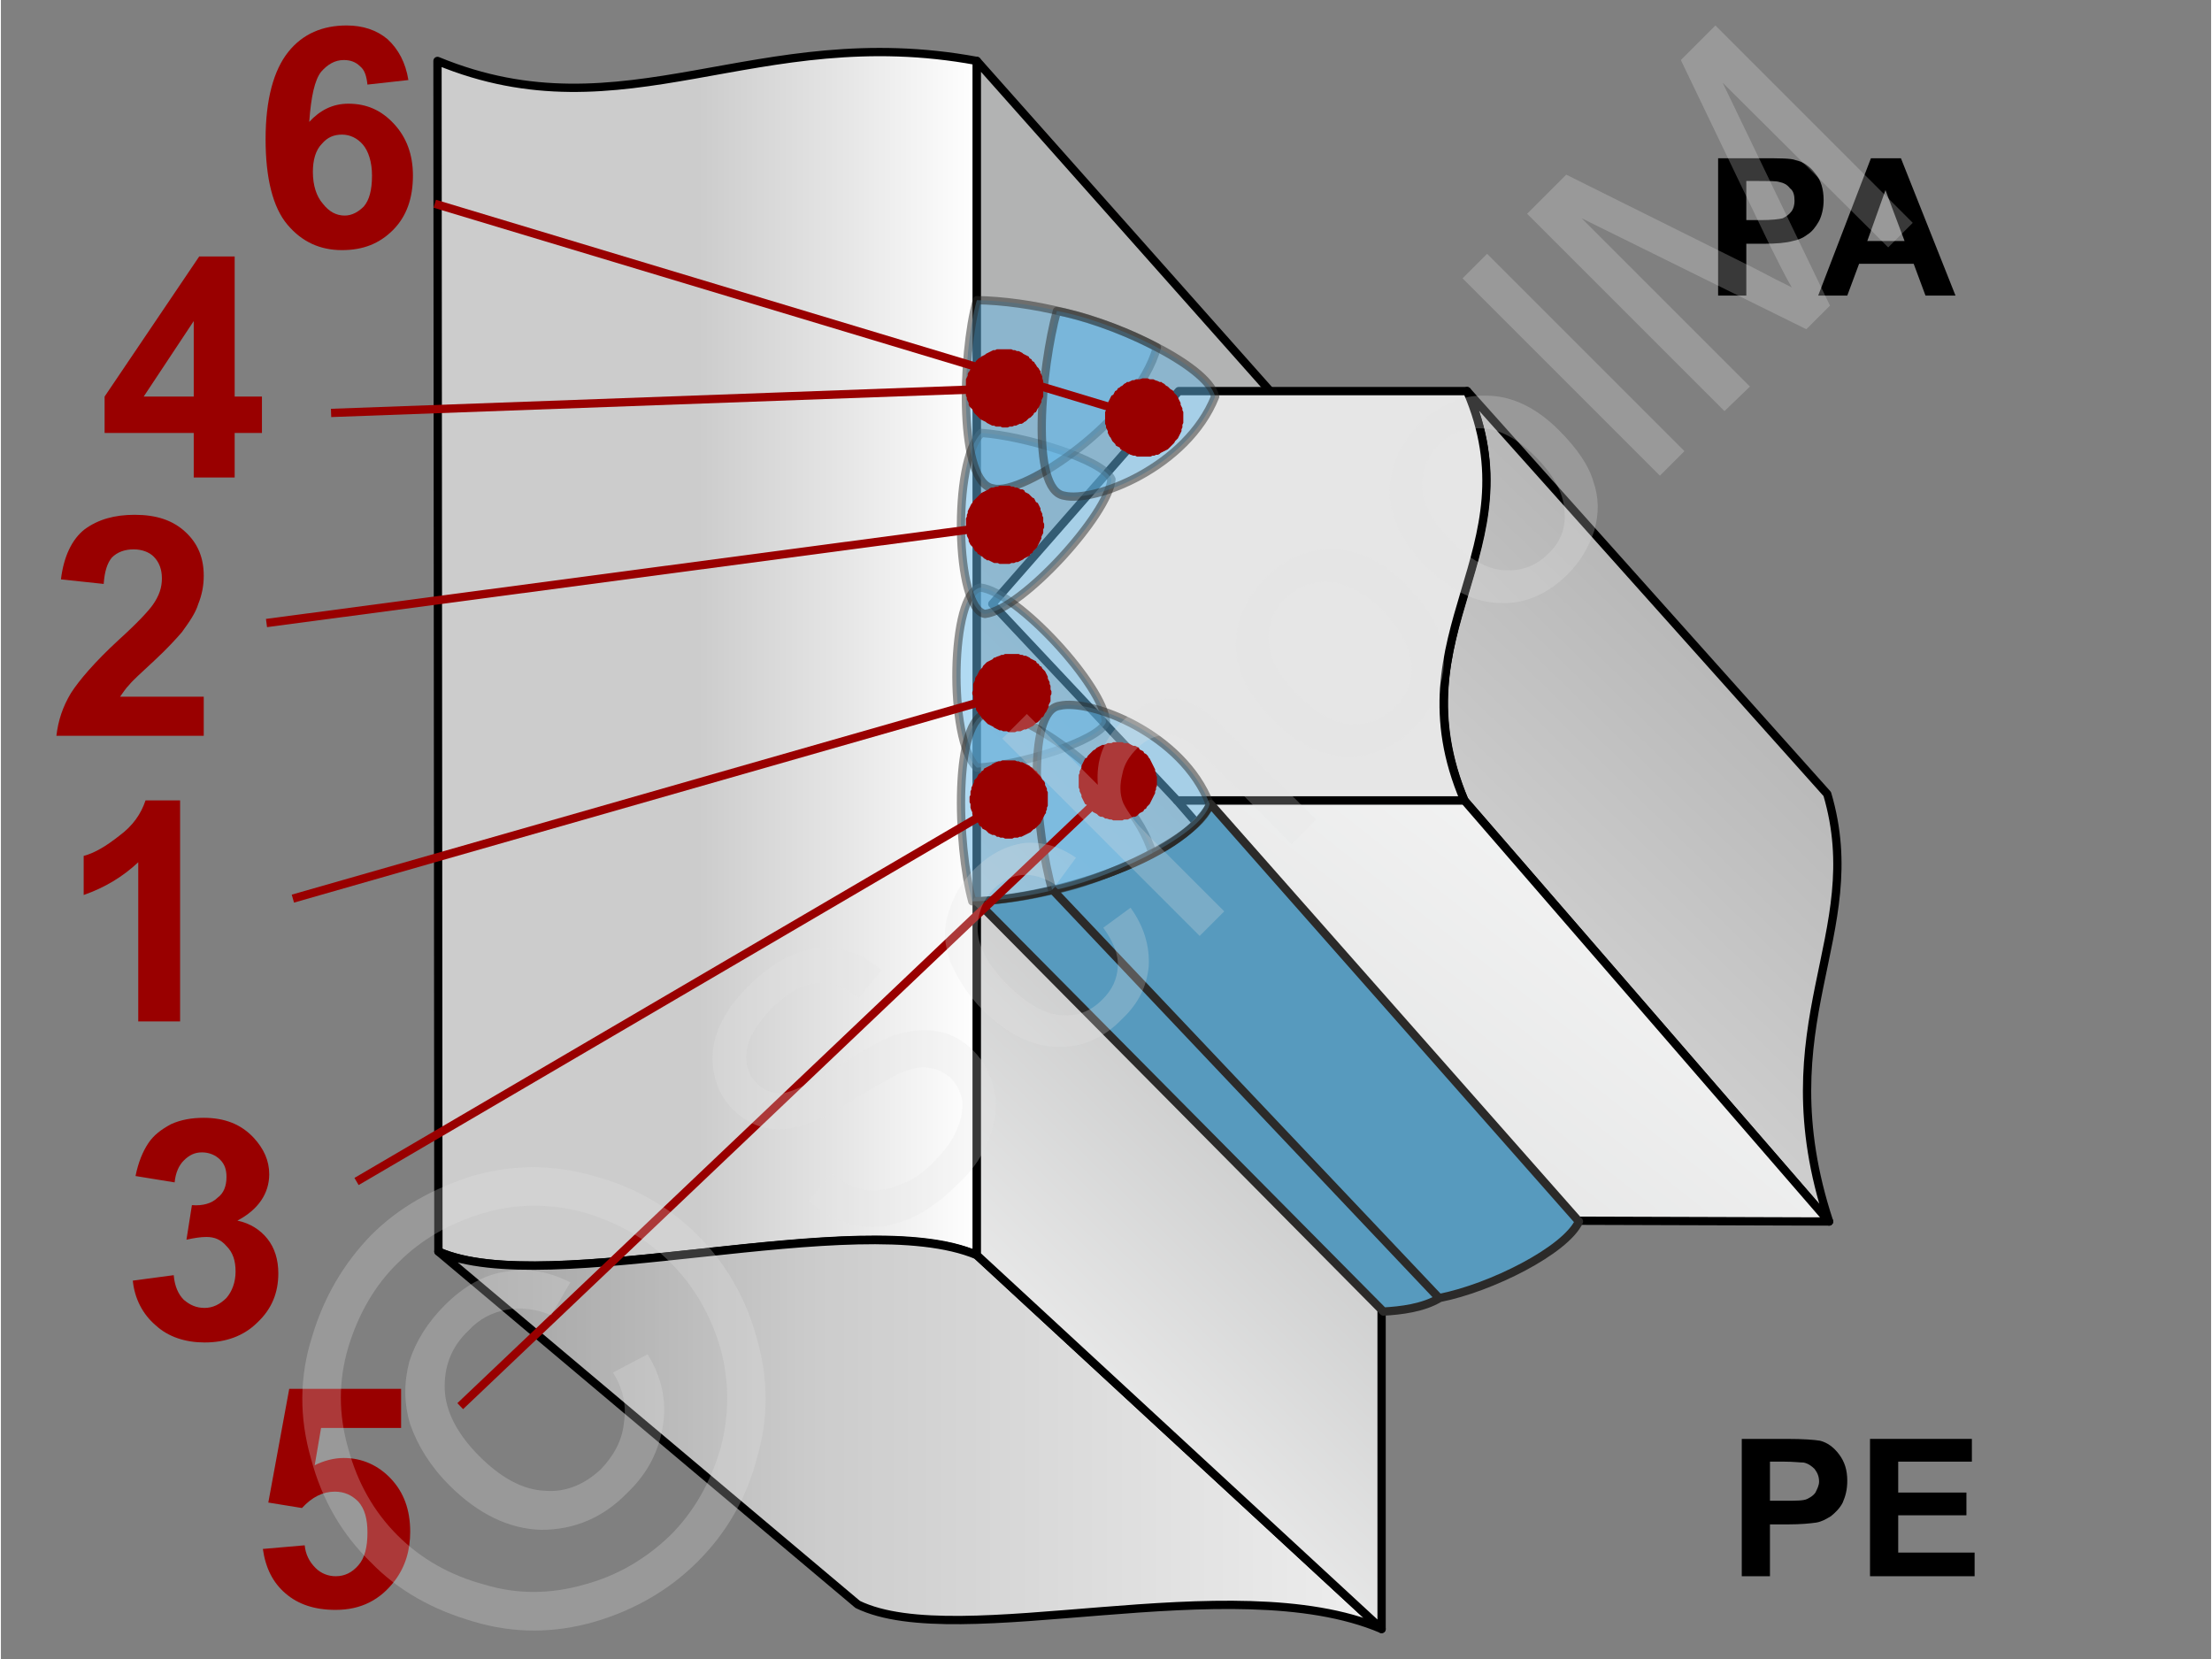 <svg xmlns="http://www.w3.org/2000/svg" width="240px" height="180px" style="shape-rendering:geometricPrecision;text-rendering:geometricPrecision;image-rendering:optimizeQuality;fill-rule:evenodd;clip-rule:evenodd" viewBox="0 0 2430 1824" xmlns:xlink="http://www.w3.org/1999/xlink"><rect x="0" y="0" width="2430" height="1824" fill="#808080" stroke="none"/><defs><clipPath id="id0"><path d="M1073 1380l445 411c-165,-70 -465,27 -576,-27l-461 -388c119,53 461,-51 592,4z"/></clipPath><linearGradient id="id1" gradientUnits="userSpaceOnUse" x1="1582.11" y1="1010.88" x2="957.277" y2="1648.57"><stop offset="0" style="stop-opacity:1;stop-color:#b2b3b3"/><stop offset="1" style="stop-opacity:1;stop-color:#fefefe"/></linearGradient><linearGradient id="id2" gradientUnits="userSpaceOnUse" x1="1073.09" y1="1057.37" x2="766.597" y2="1057.37"><stop offset="0" style="stop-opacity:1;stop-color:white"/><stop offset="0.471" style="stop-opacity:1;stop-color:#e6e6e6"/><stop offset="1" style="stop-opacity:1;stop-color:#ccc"/></linearGradient><linearGradient id="id3" gradientUnits="userSpaceOnUse" x1="1502.44" y1="1396.63" x2="2379.7" y2="496.083"><stop offset="0" style="stop-opacity:1;stop-color:#e6e6e6"/><stop offset="1" style="stop-opacity:1;stop-color:#999"/></linearGradient><linearGradient id="id4" gradientUnits="userSpaceOnUse" x1="1330.34" y1="1613.14" x2="2039.68" y2="710.563"><stop offset="0" style="stop-opacity:1;stop-color:#d9dada"/><stop offset="1" style="stop-opacity:1;stop-color:#fefefe"/></linearGradient></defs><g id="Ebene_x0020_1"><g id="_749445648"><g><g><path d="M481 1376l-1 -1309c206,85 350,-45 593,0l0 1313c-126,-56 -472,49 -592,-4z" style="fill:url(#id2);stroke:#000;stroke-width:9.114;stroke-linejoin:round"/><g><g style="clip-path:url(#id0)"><polygon points="1518,1818 1518,1818 1518,1325 1518,1325" style="fill:#eee"/><polygon id="1" points="1521,1818 1513,1818 1513,1325 1521,1325" style="fill:#eee"/><polygon id="2" points="1516,1818 1508,1818 1508,1325 1516,1325" style="fill:#eee"/><polygon id="3" points="1510,1818 1502,1818 1502,1325 1510,1325" style="fill:#eee"/><polygon id="4" points="1505,1818 1497,1818 1497,1325 1505,1325" style="fill:#ededed"/><polygon id="5" points="1500,1818 1492,1818 1492,1325 1500,1325" style="fill:#ededed"/><polygon id="6" points="1494,1818 1486,1818 1486,1325 1494,1325" style="fill:#ededed"/><polygon id="7" points="1489,1818 1481,1818 1481,1325 1489,1325" style="fill:#ececec"/><polygon id="8" points="1484,1818 1476,1818 1476,1325 1484,1325" style="fill:#ececec"/><polygon id="9" points="1478,1818 1470,1818 1470,1325 1478,1325" style="fill:#ececec"/><polygon id="10" points="1473,1818 1465,1818 1465,1325 1473,1325" style="fill:#ececec"/><polygon id="11" points="1468,1818 1460,1818 1460,1325 1468,1325" style="fill:#ebebeb"/><polygon id="12" points="1462,1818 1454,1818 1454,1325 1462,1325" style="fill:#ebebeb"/><polygon id="13" points="1457,1818 1449,1818 1449,1325 1457,1325" style="fill:#ebebeb"/><polygon id="14" points="1452,1818 1444,1818 1444,1325 1452,1325" style="fill:#eaeaea"/><polygon id="15" points="1446,1818 1438,1818 1438,1325 1446,1325" style="fill:#eaeaea"/><polygon id="16" points="1441,1818 1433,1818 1433,1325 1441,1325" style="fill:#eaeaea"/><polygon id="17" points="1435,1818 1427,1818 1427,1325 1435,1325" style="fill:#e9e9e9"/><polygon id="18" points="1430,1818 1422,1818 1422,1325 1430,1325" style="fill:#e9e9e9"/><polygon id="19" points="1425,1818 1417,1818 1417,1325 1425,1325" style="fill:#e9e9e9"/><polygon id="20" points="1419,1818 1411,1818 1411,1325 1419,1325" style="fill:#e9e9e9"/><polygon id="21" points="1414,1818 1406,1818 1406,1325 1414,1325" style="fill:#e8e8e8"/><polygon id="22" points="1409,1818 1401,1818 1401,1325 1409,1325" style="fill:#e8e8e8"/><polygon id="23" points="1403,1818 1395,1818 1395,1325 1403,1325" style="fill:#e8e8e8"/><polygon id="24" points="1398,1818 1390,1818 1390,1325 1398,1325" style="fill:#e7e7e7"/><polygon id="25" points="1393,1818 1385,1818 1385,1325 1393,1325" style="fill:#e7e7e7"/><polygon id="26" points="1387,1818 1379,1818 1379,1325 1387,1325" style="fill:#e7e7e7"/><polygon id="27" points="1382,1818 1374,1818 1374,1325 1382,1325" style="fill:#e7e7e7"/><polygon id="28" points="1377,1818 1369,1818 1369,1325 1377,1325" style="fill:#e6e6e6"/><polygon id="29" points="1371,1818 1363,1818 1363,1325 1371,1325" style="fill:#e6e6e6"/><polygon id="30" points="1366,1818 1358,1818 1358,1325 1366,1325" style="fill:#e6e6e6"/><polygon id="31" points="1361,1818 1353,1818 1353,1325 1361,1325" style="fill:#e5e5e5"/><polygon id="32" points="1355,1818 1347,1818 1347,1325 1355,1325" style="fill:#e5e5e5"/><polygon id="33" points="1350,1818 1342,1818 1342,1325 1350,1325" style="fill:#e5e5e5"/><polygon id="34" points="1344,1818 1336,1818 1336,1325 1344,1325" style="fill:#e4e4e4"/><polygon id="35" points="1339,1818 1331,1818 1331,1325 1339,1325" style="fill:#e4e4e4"/><polygon id="36" points="1334,1818 1326,1818 1326,1325 1334,1325" style="fill:#e4e4e4"/><polygon id="37" points="1328,1818 1320,1818 1320,1325 1328,1325" style="fill:#e4e4e4"/><polygon id="38" points="1323,1818 1315,1818 1315,1325 1323,1325" style="fill:#e3e3e3"/><polygon id="39" points="1318,1818 1310,1818 1310,1325 1318,1325" style="fill:#e3e3e3"/><polygon id="40" points="1312,1818 1304,1818 1304,1325 1312,1325" style="fill:#e3e3e3"/><polygon id="41" points="1307,1818 1299,1818 1299,1325 1307,1325" style="fill:#e2e2e2"/><polygon id="42" points="1302,1818 1294,1818 1294,1325 1302,1325" style="fill:#e2e2e2"/><polygon id="43" points="1296,1818 1288,1818 1288,1325 1296,1325" style="fill:#e2e2e2"/><polygon id="44" points="1291,1818 1283,1818 1283,1325 1291,1325" style="fill:#e2e2e2"/><polygon id="45" points="1286,1818 1278,1818 1278,1325 1286,1325" style="fill:#e1e1e1"/><polygon id="46" points="1280,1818 1272,1818 1272,1325 1280,1325" style="fill:#e1e1e1"/><polygon id="47" points="1275,1818 1267,1818 1267,1325 1275,1325" style="fill:#e1e1e1"/><polygon id="48" points="1270,1818 1262,1818 1262,1325 1270,1325" style="fill:#e0e0e0"/><polygon id="49" points="1264,1818 1256,1818 1256,1325 1264,1325" style="fill:#e0e0e0"/><polygon id="50" points="1259,1818 1251,1818 1251,1325 1259,1325" style="fill:#e0e0e0"/><polygon id="51" points="1254,1818 1245,1818 1245,1325 1254,1325" style="fill:#dfdfdf"/><polygon id="52" points="1248,1818 1240,1818 1240,1325 1248,1325" style="fill:#dfdfdf"/><polygon id="53" points="1243,1818 1235,1818 1235,1325 1243,1325" style="fill:#dfdfdf"/><polygon id="54" points="1237,1818 1229,1818 1229,1325 1237,1325" style="fill:#dfdfdf"/><polygon id="55" points="1232,1818 1224,1818 1224,1325 1232,1325" style="fill:#dedede"/><polygon id="56" points="1227,1818 1219,1818 1219,1325 1227,1325" style="fill:#dedede"/><polygon id="57" points="1221,1818 1213,1818 1213,1325 1221,1325" style="fill:#dedede"/><polygon id="58" points="1216,1818 1208,1818 1208,1325 1216,1325" style="fill:#ddd"/><polygon id="59" points="1211,1818 1203,1818 1203,1325 1211,1325" style="fill:#ddd"/><polygon id="60" points="1205,1818 1197,1818 1197,1325 1205,1325" style="fill:#ddd"/><polygon id="61" points="1200,1818 1192,1818 1192,1325 1200,1325" style="fill:#dcdcdc"/><polygon id="62" points="1195,1818 1187,1818 1187,1325 1195,1325" style="fill:#dcdcdc"/><polygon id="63" points="1189,1818 1181,1818 1181,1325 1189,1325" style="fill:#dcdcdc"/><polygon id="64" points="1184,1818 1176,1818 1176,1325 1184,1325" style="fill:#dcdcdc"/><polygon id="65" points="1179,1818 1171,1818 1171,1325 1179,1325" style="fill:#dbdbdb"/><polygon id="66" points="1173,1818 1165,1818 1165,1325 1173,1325" style="fill:#dbdbdb"/><polygon id="67" points="1168,1818 1160,1818 1160,1325 1168,1325" style="fill:#dbdbdb"/><polygon id="68" points="1163,1818 1155,1818 1155,1325 1163,1325" style="fill:#dadada"/><polygon id="69" points="1157,1818 1149,1818 1149,1325 1157,1325" style="fill:#dadada"/><polygon id="70" points="1152,1818 1144,1818 1144,1325 1152,1325" style="fill:#dadada"/><polygon id="71" points="1146,1818 1138,1818 1138,1325 1146,1325" style="fill:#dadada"/><polygon id="72" points="1141,1818 1133,1818 1133,1325 1141,1325" style="fill:#d9d9d9"/><polygon id="73" points="1136,1818 1128,1818 1128,1325 1136,1325" style="fill:#d9d9d9"/><polygon id="74" points="1130,1818 1122,1818 1122,1325 1130,1325" style="fill:#d9d9d9"/><polygon id="75" points="1125,1818 1117,1818 1117,1325 1125,1325" style="fill:#d8d8d8"/><polygon id="76" points="1120,1818 1112,1818 1112,1325 1120,1325" style="fill:#d8d8d8"/><polygon id="77" points="1114,1818 1106,1818 1106,1325 1114,1325" style="fill:#d8d8d8"/><polygon id="78" points="1109,1818 1101,1818 1101,1325 1109,1325" style="fill:#d7d7d7"/><polygon id="79" points="1104,1818 1096,1818 1096,1325 1104,1325" style="fill:#d7d7d7"/><polygon id="80" points="1098,1818 1090,1818 1090,1325 1098,1325" style="fill:#d7d7d7"/><polygon id="81" points="1093,1818 1085,1818 1085,1325 1093,1325" style="fill:#d7d7d7"/><polygon id="82" points="1088,1818 1080,1818 1080,1325 1088,1325" style="fill:#d6d6d6"/><polygon id="83" points="1082,1818 1074,1818 1074,1325 1082,1325" style="fill:#d6d6d6"/><polygon id="84" points="1077,1818 1069,1818 1069,1325 1077,1325" style="fill:#d6d6d6"/><polygon id="85" points="1072,1818 1064,1818 1064,1325 1072,1325" style="fill:#d5d5d5"/><polygon id="86" points="1066,1818 1058,1818 1058,1325 1066,1325" style="fill:#d5d5d5"/><polygon id="87" points="1061,1818 1053,1818 1053,1325 1061,1325" style="fill:#d5d5d5"/><polygon id="88" points="1056,1818 1047,1818 1047,1325 1056,1325" style="fill:#d5d5d5"/><polygon id="89" points="1050,1818 1042,1818 1042,1325 1050,1325" style="fill:#d4d4d4"/><polygon id="90" points="1045,1818 1037,1818 1037,1325 1045,1325" style="fill:#d4d4d4"/><polygon id="91" points="1039,1818 1031,1818 1031,1325 1039,1325" style="fill:#d4d4d4"/><polygon id="92" points="1034,1818 1026,1818 1026,1325 1034,1325" style="fill:#d3d3d3"/><polygon id="93" points="1029,1818 1021,1818 1021,1325 1029,1325" style="fill:#d3d3d3"/><polygon id="94" points="1023,1818 1015,1818 1015,1325 1023,1325" style="fill:#d3d3d3"/><polygon id="95" points="1018,1818 1010,1818 1010,1325 1018,1325" style="fill:#d2d2d2"/><polygon id="96" points="1013,1818 1005,1818 1005,1325 1013,1325" style="fill:#d2d2d2"/><polygon id="97" points="1007,1818 999,1818 999,1325 1007,1325" style="fill:#d2d2d2"/><polygon id="98" points="1002,1818 994,1818 994,1325 1002,1325" style="fill:#d2d2d2"/><polygon id="99" points="997,1818 989,1818 989,1325 997,1325" style="fill:#d1d1d1"/><polygon id="100" points="991,1818 983,1818 983,1325 991,1325" style="fill:#d1d1d1"/><polygon id="101" points="986,1818 978,1818 978,1325 986,1325" style="fill:#d1d1d1"/><polygon id="102" points="981,1818 973,1818 973,1325 981,1325" style="fill:#d0d0d0"/><polygon id="103" points="975,1818 967,1818 967,1325 975,1325" style="fill:#d0d0d0"/><polygon id="104" points="970,1818 962,1818 962,1325 970,1325" style="fill:#d0d0d0"/><polygon id="105" points="965,1818 956,1818 956,1325 965,1325" style="fill:#d0d0d0"/><polygon id="106" points="959,1818 951,1818 951,1325 959,1325" style="fill:#cfcfcf"/><polygon id="107" points="954,1818 946,1818 946,1325 954,1325" style="fill:#cfcfcf"/><polygon id="108" points="948,1818 940,1818 940,1325 948,1325" style="fill:#cfcfcf"/><polygon id="109" points="943,1818 935,1818 935,1325 943,1325" style="fill:#cecece"/><polygon id="110" points="938,1818 930,1818 930,1325 938,1325" style="fill:#cecece"/><polygon id="111" points="932,1818 924,1818 924,1325 932,1325" style="fill:#cecece"/><polygon id="112" points="927,1818 919,1818 919,1325 927,1325" style="fill:#cdcdcd"/><polygon id="113" points="922,1818 914,1818 914,1325 922,1325" style="fill:#cdcdcd"/><polygon id="114" points="916,1818 908,1818 908,1325 916,1325" style="fill:#cdcdcd"/><polygon id="115" points="911,1818 903,1818 903,1325 911,1325" style="fill:#cdcdcd"/><polygon id="116" points="906,1818 898,1818 898,1325 906,1325" style="fill:#ccc"/><polygon id="117" points="900,1818 892,1818 892,1325 900,1325" style="fill:#ccc"/><polygon id="118" points="895,1818 887,1818 887,1325 895,1325" style="fill:#cbcbcb"/><polygon id="119" points="890,1818 882,1818 882,1325 890,1325" style="fill:#cbcbcb"/><polygon id="120" points="884,1818 876,1818 876,1325 884,1325" style="fill:#cacaca"/><polygon id="121" points="879,1818 871,1818 871,1325 879,1325" style="fill:#cacaca"/><polygon id="122" points="874,1818 866,1818 866,1325 874,1325" style="fill:#c9c9c9"/><polygon id="123" points="868,1818 860,1818 860,1325 868,1325" style="fill:#c9c9c9"/><polygon id="124" points="863,1818 855,1818 855,1325 863,1325" style="fill:#c8c8c8"/><polygon id="125" points="857,1818 849,1818 849,1325 857,1325" style="fill:#c7c7c7"/><polygon id="126" points="852,1818 844,1818 844,1325 852,1325" style="fill:#c7c7c7"/><polygon id="127" points="847,1818 839,1818 839,1325 847,1325" style="fill:#c6c6c6"/><polygon id="128" points="841,1818 833,1818 833,1325 841,1325" style="fill:#c6c6c6"/><polygon id="129" points="836,1818 828,1818 828,1325 836,1325" style="fill:#c5c5c5"/><polygon id="130" points="831,1818 823,1818 823,1325 831,1325" style="fill:#c5c5c5"/><polygon id="131" points="825,1818 817,1818 817,1325 825,1325" style="fill:#c4c4c4"/><polygon id="132" points="820,1818 812,1818 812,1325 820,1325" style="fill:#c3c3c3"/><polygon id="133" points="815,1818 807,1818 807,1325 815,1325" style="fill:#c3c3c3"/><polygon id="134" points="809,1818 801,1818 801,1325 809,1325" style="fill:#c2c2c2"/><polygon id="135" points="804,1818 796,1818 796,1325 804,1325" style="fill:#c2c2c2"/><polygon id="136" points="799,1818 791,1818 791,1325 799,1325" style="fill:#c1c1c1"/><polygon id="137" points="793,1818 785,1818 785,1325 793,1325" style="fill:#c1c1c1"/><polygon id="138" points="788,1818 780,1818 780,1325 788,1325" style="fill:silver"/><polygon id="139" points="783,1818 775,1818 775,1325 783,1325" style="fill:#bfbfbf"/><polygon id="140" points="777,1818 769,1818 769,1325 777,1325" style="fill:#bfbfbf"/><polygon id="141" points="772,1818 764,1818 764,1325 772,1325" style="fill:#bebebe"/><polygon id="142" points="767,1818 758,1818 758,1325 767,1325" style="fill:#bebebe"/><polygon id="143" points="761,1818 753,1818 753,1325 761,1325" style="fill:#bdbdbd"/><polygon id="144" points="756,1818 748,1818 748,1325 756,1325" style="fill:#bcbcbc"/><polygon id="145" points="750,1818 742,1818 742,1325 750,1325" style="fill:#bcbcbc"/><polygon id="146" points="745,1818 737,1818 737,1325 745,1325" style="fill:#bbb"/><polygon id="147" points="740,1818 732,1818 732,1325 740,1325" style="fill:#bbb"/><polygon id="148" points="734,1818 726,1818 726,1325 734,1325" style="fill:#bababa"/><polygon id="149" points="729,1818 721,1818 721,1325 729,1325" style="fill:#bababa"/><polygon id="150" points="724,1818 716,1818 716,1325 724,1325" style="fill:#b9b9b9"/><polygon id="151" points="718,1818 710,1818 710,1325 718,1325" style="fill:#b8b8b8"/><polygon id="152" points="713,1818 705,1818 705,1325 713,1325" style="fill:#b8b8b8"/><polygon id="153" points="708,1818 700,1818 700,1325 708,1325" style="fill:#b7b7b7"/><polygon id="154" points="702,1818 694,1818 694,1325 702,1325" style="fill:#b7b7b7"/><polygon id="155" points="697,1818 689,1818 689,1325 697,1325" style="fill:#b6b6b6"/><polygon id="156" points="692,1818 684,1818 684,1325 692,1325" style="fill:#b6b6b6"/><polygon id="157" points="686,1818 678,1818 678,1325 686,1325" style="fill:#b5b5b5"/><polygon id="158" points="681,1818 673,1818 673,1325 681,1325" style="fill:#b4b4b4"/><polygon id="159" points="676,1818 667,1818 667,1325 676,1325" style="fill:#b4b4b4"/><polygon id="160" points="670,1818 662,1818 662,1325 670,1325" style="fill:#b3b3b3"/><polygon id="161" points="665,1818 657,1818 657,1325 665,1325" style="fill:#b3b3b3"/><polygon id="162" points="659,1818 651,1818 651,1325 659,1325" style="fill:#b2b2b2"/><polygon id="163" points="654,1818 646,1818 646,1325 654,1325" style="fill:#b2b2b2"/><polygon id="164" points="649,1818 641,1818 641,1325 649,1325" style="fill:#b1b1b1"/><polygon id="165" points="643,1818 635,1818 635,1325 643,1325" style="fill:#b0b0b0"/><polygon id="166" points="638,1818 630,1818 630,1325 638,1325" style="fill:#b0b0b0"/><polygon id="167" points="633,1818 625,1818 625,1325 633,1325" style="fill:#afafaf"/><polygon id="168" points="627,1818 619,1818 619,1325 627,1325" style="fill:#afafaf"/><polygon id="169" points="622,1818 614,1818 614,1325 622,1325" style="fill:#aeaeae"/><polygon id="170" points="617,1818 609,1818 609,1325 617,1325" style="fill:#aeaeae"/><polygon id="171" points="611,1818 603,1818 603,1325 611,1325" style="fill:#adadad"/><polygon id="172" points="606,1818 598,1818 598,1325 606,1325" style="fill:#acacac"/><polygon id="173" points="601,1818 593,1818 593,1325 601,1325" style="fill:#acacac"/><polygon id="174" points="595,1818 587,1818 587,1325 595,1325" style="fill:#ababab"/><polygon id="175" points="590,1818 582,1818 582,1325 590,1325" style="fill:#ababab"/><polygon id="176" points="585,1818 577,1818 577,1325 585,1325" style="fill:#aaa"/><polygon id="177" points="579,1818 571,1818 571,1325 579,1325" style="fill:#aaa"/><polygon id="178" points="574,1818 566,1818 566,1325 574,1325" style="fill:#a9a9a9"/><polygon id="179" points="568,1818 560,1818 560,1325 568,1325" style="fill:#a8a8a8"/><polygon id="180" points="563,1818 555,1818 555,1325 563,1325" style="fill:#a8a8a8"/><polygon id="181" points="558,1818 550,1818 550,1325 558,1325" style="fill:#a7a7a7"/><polygon id="182" points="552,1818 544,1818 544,1325 552,1325" style="fill:#a7a7a7"/><polygon id="183" points="547,1818 539,1818 539,1325 547,1325" style="fill:#a6a6a6"/><polygon id="184" points="542,1818 534,1818 534,1325 542,1325" style="fill:#a6a6a6"/><polygon id="185" points="536,1818 528,1818 528,1325 536,1325" style="fill:#a5a5a5"/><polygon id="186" points="531,1818 523,1818 523,1325 531,1325" style="fill:#a4a4a4"/><polygon id="187" points="526,1818 518,1818 518,1325 526,1325" style="fill:#a4a4a4"/><polygon id="188" points="520,1818 512,1818 512,1325 520,1325" style="fill:#a3a3a3"/><polygon id="189" points="515,1818 507,1818 507,1325 515,1325" style="fill:#a3a3a3"/><polygon id="190" points="510,1818 502,1818 502,1325 510,1325" style="fill:#a2a2a2"/><polygon id="191" points="504,1818 496,1818 496,1325 504,1325" style="fill:#a2a2a2"/><polygon id="192" points="499,1818 491,1818 491,1325 499,1325" style="fill:#a1a1a1"/><polygon id="193" points="494,1818 486,1818 486,1325 494,1325" style="fill:#a0a0a0"/><polygon id="194" points="488,1818 480,1818 480,1325 488,1325" style="fill:#a0a0a0"/><polygon id="195" points="483,1818 481,1818 481,1325 483,1325" style="fill:#9f9f9f"/></g><path id="196" d="M1073 1380l445 411c-165,-70 -465,27 -576,-27l-461 -388c119,53 461,-51 592,4z" style="fill:none;stroke:#000;stroke-width:9.114;stroke-linejoin:round"/></g><polygon points="1073,67 1073,1380 1518,1791 1518,568" style="fill:url(#id1);stroke:#000;stroke-width:9.114;stroke-linejoin:round"/></g><g><path d="M1609 880l401 463c-72,-219 44,-314 -2,-470l-396 -443c75,174 -81,263 -3,450z" style="fill:url(#id3);stroke:#000;stroke-width:9.114;stroke-linejoin:round"/><polygon points="1293,880 1609,880 2010,1343 1694,1342" style="fill:url(#id4);stroke:#000;stroke-width:9.114;stroke-linejoin:round"/><path d="M1612 430l-317 0 -205 234 203 216 316 0c-79,-185 79,-274 3,-450z" style="fill:#e6e6e6;stroke:#000;stroke-width:9.114;stroke-linejoin:round"/></g><path d="M1330 884c-33,62 -175,103 -257,107l447 451c19,-1 44,-4 62,-15 56,-11 138,-52 153,-84l-405 -459z" style="fill:#579abe;stroke:#2b2a29;stroke-width:9.114;stroke-linecap:round;stroke-linejoin:round"/><path d="M1215 794c-8,21 -97,48 -142,50 -32,-30 -29,-193 4,-198 41,5 136,109 138,148z" style="fill:#66b8e8;fill-opacity:.502;stroke:#2b2a29;stroke-width:9.114;stroke-linecap:round;stroke-linejoin:round;stroke-opacity:.502"/><path d="M1221 527c-9,-22 -98,-48 -143,-51 -32,30 -29,194 4,199 41,-5 136,-110 139,-148z" style="fill:#66b8e8;fill-opacity:.502;stroke:#2b2a29;stroke-width:9.114;stroke-linecap:round;stroke-linejoin:round;stroke-opacity:.502"/><path d="M1266 938c-63,34 -142,52 -198,53 -17,-62 -21,-202 17,-207 33,-9 158,76 181,154z" style="fill:#66b8e8;fill-opacity:.502;stroke:#2b2a29;stroke-width:9.114;stroke-linecap:round;stroke-linejoin:round;stroke-opacity:.502"/><path d="M1271 382c-63,-34 -141,-51 -198,-52 -17,61 -20,202 18,207 33,9 158,-76 180,-155z" style="fill:#66b8e8;fill-opacity:.502;stroke:#2b2a29;stroke-width:9.114;stroke-linecap:round;stroke-linejoin:round;stroke-opacity:.502"/><path d="M1329 884c-9,36 -118,85 -173,95 -18,-62 -30,-198 8,-203 33,-8 135,30 165,108z" style="fill:#66b8e8;fill-opacity:.502;stroke:#2b2a29;stroke-width:9.114;stroke-linecap:round;stroke-linejoin:round;stroke-opacity:.502"/><path d="M1335 436c-9,-36 -119,-85 -174,-94 -17,62 -30,197 8,203 33,8 135,-31 166,-109z" style="fill:#66b8e8;fill-opacity:.502;stroke:#2b2a29;stroke-width:9.114;stroke-linecap:round;stroke-linejoin:round;stroke-opacity:.502"/><path d="M223 766l0 43 -162 0c2,-17 7,-32 16,-47 9,-14 26,-34 52,-58 21,-19 33,-32 38,-39 7,-10 10,-19 10,-29 0,-10 -3,-18 -9,-24 -5,-5 -13,-8 -22,-8 -10,0 -18,3 -24,9 -5,6 -8,15 -9,29l-47 -5c3,-25 12,-44 26,-55 15,-11 33,-16 55,-16 24,0 42,6 56,19 14,13 20,29 20,48 0,11 -2,21 -6,31 -3,10 -10,20 -18,31 -6,7 -16,18 -30,31 -15,14 -24,22 -28,27 -4,4 -7,9 -10,13l92 0z" style="fill:#900;fill-rule:nonzero"/><path d="M145 1408l45 -6c1,12 5,21 11,27 7,6 14,9 23,9 9,0 17,-4 24,-11 6,-7 10,-17 10,-29 0,-12 -3,-21 -10,-28 -6,-7 -13,-10 -22,-10 -6,0 -13,1 -22,3l6 -38c12,1 22,-2 28,-8 7,-5 10,-13 10,-23 0,-8 -2,-14 -7,-19 -5,-5 -12,-8 -20,-8 -8,0 -14,3 -20,9 -5,5 -9,13 -10,24l-43 -7c3,-15 8,-27 14,-36 6,-9 14,-15 25,-21 11,-5 23,-7 36,-7 23,0 41,7 55,22 11,12 17,25 17,40 0,21 -12,39 -35,51 14,3 25,10 33,20 8,10 12,23 12,38 0,21 -7,39 -23,54 -15,15 -35,22 -58,22 -21,0 -40,-6 -54,-19 -14,-12 -23,-29 -25,-49z" style="fill:#900;fill-rule:nonzero"/><path d="M448 88l-45 5c-1,-9 -3,-16 -8,-20 -5,-5 -11,-7 -18,-7 -10,0 -18,5 -25,13 -7,9 -11,27 -13,55 12,-13 26,-20 43,-20 20,0 36,7 50,22 14,15 21,34 21,57 0,25 -7,45 -22,60 -15,15 -33,22 -56,22 -24,0 -44,-9 -60,-28 -16,-19 -24,-51 -24,-94 0,-44 9,-76 25,-96 16,-20 38,-29 64,-29 18,0 33,5 45,15 12,11 20,26 23,45zm-105 101c0,15 4,27 11,35 7,9 15,13 24,13 8,0 15,-4 21,-10 6,-7 9,-18 9,-34 0,-15 -4,-27 -10,-34 -6,-7 -14,-11 -23,-11 -9,0 -16,3 -22,10 -7,7 -10,18 -10,31z" style="fill:#900;fill-rule:nonzero"/><path d="M212 525l0 -49 -98 0 0 -40 104 -154 39 0 0 154 30 0 0 40 -30 0 0 49 -45 0zm0 -89l0 -83 -55 83 55 0z" style="fill:#900;fill-rule:nonzero"/><path d="M288 1703l46 -4c1,10 5,18 12,25 6,6 14,9 22,9 10,0 18,-4 25,-12 7,-8 10,-20 10,-36 0,-15 -3,-26 -10,-34 -7,-7 -15,-11 -26,-11 -13,0 -25,6 -36,18l-37 -6 23 -125 123 0 0 43 -88 0 -7 41c10,-5 21,-8 32,-8 20,0 38,8 52,23 14,15 21,34 21,58 0,20 -5,38 -17,54 -16,21 -37,32 -65,32 -23,0 -41,-6 -55,-18 -14,-12 -22,-28 -25,-49z" style="fill:#900;fill-rule:nonzero"/><path d="M197 1123l-46 0 0 -175c-17,16 -37,28 -60,36l0 -43c12,-3 25,-11 39,-22 15,-11 24,-24 29,-39l38 0 0 243z" style="fill:#900;fill-rule:nonzero"/><g><line x1="363" y1="454" x2="1103" y2="427" style="fill:none;fill-rule:nonzero;stroke:#900;stroke-width:9.114"/><polygon id="1" points="1102,384 1102,384 1104,384 1106,384 1108,384 1111,384 1113,385 1115,385 1117,386 1119,386 1121,387 1123,388 1124,389 1126,390 1128,391 1130,392 1131,394 1133,395 1134,397 1136,398 1137,400 1138,401 1139,403 1141,405 1142,407 1143,408 1143,410 1144,412 1145,414 1145,416 1146,419 1146,421 1146,423 1147,425 1147,425 1147,427 1146,429 1146,432 1146,434 1146,436 1145,438 1144,440 1144,442 1143,444 1142,446 1141,448 1140,449 1139,451 1138,453 1136,454 1135,456 1134,457 1132,459 1130,460 1129,461 1127,463 1125,464 1124,465 1122,466 1120,466 1118,467 1116,468 1114,468 1112,469 1109,469 1107,470 1105,470 1105,470 1103,470 1101,470 1099,469 1096,469 1094,469 1092,468 1090,468 1088,467 1086,466 1084,465 1083,464 1081,463 1079,462 1077,461 1076,460 1074,458 1073,457 1071,455 1070,454 1069,452 1068,450 1066,448 1065,447 1064,445 1064,443 1063,441 1062,439 1062,437 1061,435 1061,433 1061,430 1060,428 1060,428 1060,426 1061,424 1061,422 1061,420 1061,417 1062,415 1063,413 1063,411 1064,409 1065,408 1066,406 1067,404 1068,402 1069,400 1071,399 1072,397 1073,396 1075,394 1077,393 1078,392 1080,391 1082,390 1083,389 1085,388 1087,387 1089,386 1091,385 1093,385 1095,384 1098,384 1100,384" style="fill:#900"/></g><g><line x1="477" y1="224" x2="1257" y2="459" style="fill:none;fill-rule:nonzero;stroke:#900;stroke-width:9.114"/><polygon id="1" points="1269,418 1269,418 1272,419 1274,420 1276,420 1277,421 1279,422 1281,424 1283,425 1284,426 1286,428 1288,429 1289,430 1290,432 1292,434 1293,435 1294,437 1295,439 1296,441 1297,443 1297,445 1298,447 1299,449 1299,451 1300,453 1300,455 1300,457 1300,459 1300,461 1300,463 1300,465 1299,467 1299,470 1298,472 1298,472 1298,474 1297,476 1296,478 1295,480 1294,482 1293,483 1291,485 1290,487 1289,488 1287,490 1286,491 1284,493 1283,494 1281,495 1279,496 1277,497 1275,498 1274,499 1272,500 1270,500 1268,501 1266,501 1264,502 1262,502 1259,502 1257,502 1255,502 1253,502 1251,502 1249,502 1247,501 1245,501 1245,501 1242,500 1240,499 1238,498 1237,497 1235,496 1233,495 1231,494 1230,492 1228,491 1226,490 1225,488 1224,487 1222,485 1221,483 1220,481 1219,480 1218,478 1217,476 1217,474 1216,472 1215,470 1215,468 1214,466 1214,464 1214,462 1214,460 1214,458 1214,455 1214,453 1215,451 1215,449 1216,447 1216,447 1216,445 1217,443 1218,441 1219,439 1220,437 1221,435 1223,434 1224,432 1225,430 1227,429 1228,427 1230,426 1231,425 1233,424 1235,422 1237,421 1238,420 1240,420 1242,419 1244,418 1246,418 1248,417 1250,417 1252,417 1255,416 1257,416 1259,416 1261,416 1263,417 1265,417 1267,417" style="fill:#900"/></g><g><line x1="505" y1="1546" x2="1228" y2="859" style="fill:none;fill-rule:nonzero;stroke:#900;stroke-width:9.114"/><polygon id="1" points="1198,828 1198,828 1200,826 1201,825 1203,824 1205,822 1207,821 1209,820 1211,819 1213,819 1215,818 1217,817 1219,817 1221,817 1223,816 1225,816 1227,816 1229,816 1231,816 1233,816 1235,817 1237,817 1239,817 1241,818 1243,819 1245,820 1247,820 1249,821 1251,822 1252,824 1254,825 1256,826 1257,828 1259,829 1259,829 1261,831 1262,833 1263,834 1264,836 1265,838 1266,840 1267,842 1268,844 1269,846 1269,848 1270,850 1270,852 1271,854 1271,856 1271,858 1271,860 1271,862 1271,864 1270,866 1270,868 1269,870 1269,872 1268,874 1267,876 1266,878 1265,880 1264,882 1263,884 1262,885 1260,887 1259,889 1257,890 1257,890 1256,892 1254,893 1252,894 1251,895 1249,897 1247,898 1245,898 1243,899 1241,900 1239,901 1237,901 1235,901 1233,902 1231,902 1229,902 1227,902 1225,902 1223,902 1221,901 1219,901 1216,900 1214,900 1213,899 1211,898 1209,898 1207,897 1205,895 1203,894 1201,893 1200,892 1198,890 1197,889 1197,889 1195,887 1194,885 1192,884 1191,882 1190,880 1189,878 1188,876 1188,874 1187,872 1186,870 1186,868 1185,866 1185,864 1185,862 1185,860 1185,858 1185,856 1185,854 1185,852 1186,850 1186,848 1187,846 1188,844 1188,842 1189,840 1190,838 1191,836 1192,834 1194,833 1195,831 1197,829" style="fill:#900"/></g><g><line x1="391" y1="1299" x2="1108" y2="879" style="fill:none;fill-rule:nonzero;stroke:#900;stroke-width:9.114"/><polygon id="1" points="1087,842 1087,842 1089,841 1090,840 1092,839 1094,838 1097,837 1099,837 1101,836 1103,836 1105,836 1107,836 1109,836 1111,836 1113,836 1115,836 1117,837 1119,837 1121,838 1123,838 1125,839 1127,840 1129,841 1131,842 1132,843 1134,844 1136,846 1137,847 1139,848 1140,850 1142,852 1143,853 1144,855 1145,857 1145,857 1147,859 1148,861 1148,863 1149,865 1150,867 1150,869 1151,871 1151,873 1151,875 1151,877 1151,879 1151,881 1151,884 1151,886 1150,888 1150,890 1149,892 1149,894 1148,895 1147,897 1146,899 1145,901 1144,903 1143,905 1142,906 1140,908 1139,909 1137,911 1135,912 1134,913 1132,915 1130,916 1130,916 1128,917 1126,918 1124,919 1122,920 1120,920 1118,921 1116,921 1114,921 1112,922 1110,922 1108,922 1106,922 1104,922 1102,921 1099,921 1097,920 1095,920 1094,919 1092,918 1090,918 1088,917 1086,916 1084,914 1083,913 1081,912 1079,911 1078,909 1076,908 1075,906 1074,904 1072,902 1071,901 1071,901 1070,899 1069,897 1068,895 1068,893 1067,891 1066,888 1066,886 1066,884 1065,882 1065,880 1065,878 1065,876 1066,874 1066,872 1066,870 1067,868 1067,866 1068,864 1069,862 1070,860 1070,858 1072,856 1073,855 1074,853 1075,851 1077,850 1078,848 1080,847 1081,845 1083,844 1085,843" style="fill:#900"/></g><g><line x1="321" y1="988" x2="1111" y2="762" style="fill:none;fill-rule:nonzero;stroke:#900;stroke-width:9.114"/><polygon id="1" points="1100,720 1100,720 1102,720 1104,719 1106,719 1108,719 1110,719 1112,719 1115,719 1117,719 1119,719 1121,720 1123,720 1125,721 1127,721 1129,722 1131,723 1132,724 1134,725 1136,726 1138,727 1139,729 1141,730 1142,732 1144,733 1145,735 1146,736 1148,738 1149,740 1150,742 1151,744 1151,746 1152,748 1153,750 1153,750 1153,752 1154,754 1154,756 1154,758 1155,760 1155,763 1154,765 1154,767 1154,769 1154,771 1153,773 1152,775 1152,777 1151,779 1150,781 1149,783 1148,784 1147,786 1146,788 1144,789 1143,791 1142,792 1140,794 1138,795 1137,796 1135,798 1133,799 1131,800 1129,801 1127,802 1125,802 1123,803 1123,803 1121,804 1119,804 1117,804 1115,805 1113,805 1111,805 1108,805 1106,804 1104,804 1102,804 1100,803 1098,803 1096,802 1094,801 1092,800 1091,799 1089,798 1087,797 1085,796 1084,795 1082,793 1081,792 1079,790 1078,789 1077,787 1075,785 1074,783 1073,782 1072,780 1072,778 1071,776 1070,773 1070,773 1070,771 1069,769 1069,767 1069,765 1068,763 1068,761 1069,759 1069,756 1069,754 1069,752 1070,750 1071,748 1071,746 1072,744 1073,743 1074,741 1075,739 1076,737 1077,736 1079,734 1080,732 1081,731 1083,729 1084,728 1086,727 1088,726 1090,725 1092,723 1093,723 1095,722 1098,721" style="fill:#900"/></g><g><line x1="292" y1="685" x2="1104" y2="577" style="fill:none;fill-rule:nonzero;stroke:#900;stroke-width:9.114"/><polygon id="1" points="1098,534 1098,534 1100,534 1102,534 1104,534 1107,534 1109,534 1111,535 1113,535 1115,536 1117,536 1119,537 1121,538 1123,538 1125,539 1126,541 1128,542 1130,543 1131,544 1133,546 1134,547 1136,548 1137,550 1138,552 1140,553 1141,555 1142,557 1143,559 1143,561 1144,563 1145,565 1145,567 1146,569 1146,571 1146,571 1146,574 1147,576 1147,578 1147,580 1146,582 1146,584 1146,586 1145,588 1144,590 1144,592 1143,594 1142,596 1141,598 1140,600 1139,602 1138,603 1136,605 1135,606 1134,608 1132,609 1131,611 1129,612 1127,613 1125,614 1124,615 1122,616 1120,617 1118,618 1116,618 1114,619 1111,619 1109,620 1109,620 1107,620 1105,620 1103,620 1101,620 1098,620 1096,619 1094,619 1092,619 1090,618 1088,617 1086,616 1084,616 1083,615 1081,614 1079,612 1077,611 1076,610 1074,609 1073,607 1071,606 1070,604 1069,602 1068,601 1066,599 1065,597 1064,595 1064,593 1063,591 1062,589 1062,587 1061,585 1061,583 1061,583 1061,581 1061,578 1061,576 1061,574 1061,572 1061,570 1062,568 1062,566 1063,564 1063,562 1064,560 1065,558 1066,556 1067,554 1068,553 1069,551 1071,549 1072,548 1074,546 1075,545 1077,543 1078,542 1080,541 1082,540 1084,539 1086,538 1087,537 1089,536 1091,536 1094,535 1096,535" style="fill:#900"/></g><line x1="1156" y1="978" x2="1582" y2="1428" style="fill:none;stroke:#2b2a29;stroke-width:9.114"/></g><g><path d="M1888 325l0 -151 49 0c18,0 31,0 36,2 9,2 16,7 22,15 6,7 9,17 9,29 0,9 -2,17 -5,23 -4,7 -8,12 -13,15 -5,4 -11,6 -16,7 -7,2 -18,3 -32,3l-19 0 0 57 -31 0zm31 -126l0 43 16 0c12,0 20,-1 24,-2 4,-2 7,-4 10,-8 2,-3 3,-7 3,-11 0,-6 -1,-11 -5,-14 -3,-4 -7,-6 -12,-7 -3,-1 -11,-1 -22,-1l-14 0z" style="fill:#000;fill-rule:nonzero"/><path id="1" d="M2149 325l-33 0 -13 -35 -60 0 -13 35 -32 0 58 -151 33 0 60 151zm-56 -60l-21 -56 -20 56 41 0z" style="fill:#000;fill-rule:nonzero"/><path d="M1914 1733l0 -151 49 0c19,0 31,1 37,2 8,2 15,7 21,15 6,8 9,17 9,29 0,10 -2,17 -5,24 -3,6 -8,11 -13,15 -5,3 -10,6 -16,7 -7,1 -17,2 -31,2l-20 0 0 57 -31 0zm31 -126l0 43 17 0c12,0 20,0 24,-2 4,-2 7,-4 9,-7 2,-4 4,-8 4,-12 0,-6 -2,-10 -5,-14 -3,-3 -7,-6 -12,-7 -4,0 -11,-1 -22,-1l-15 0z" style="fill:#000;fill-rule:nonzero"/><polygon id="1" points="2055,1733 2055,1582 2167,1582 2167,1607 2086,1607 2086,1641 2161,1641 2161,1666 2086,1666 2086,1707 2170,1707 2170,1733" style="fill:#000;fill-rule:nonzero"/><g><polygon points="0,0 2430,0 2430,1824 0,1824" style="fill:none"/><g><path d="M888 1320l25 -30c12,10 24,16 36,18 11,2 24,1 38,-5 15,-5 28,-14 40,-27 11,-11 19,-22 24,-34 5,-11 7,-22 6,-32 -2,-10 -6,-18 -13,-25 -7,-6 -15,-10 -24,-11 -9,-2 -19,1 -32,6 -8,4 -24,13 -49,28 -25,16 -43,25 -56,29 -16,5 -30,6 -43,3 -13,-3 -25,-10 -35,-20 -11,-11 -18,-24 -21,-40 -3,-16 -2,-32 5,-49 7,-17 18,-32 33,-47 16,-16 33,-28 50,-35 18,-7 35,-9 52,-5 16,3 31,11 44,23l-25 30c-15,-12 -31,-18 -46,-16 -16,1 -32,11 -49,27 -17,18 -27,34 -28,48 -2,14 2,26 11,35 8,8 17,11 28,11 10,-1 30,-10 59,-28 28,-18 49,-30 62,-35 18,-6 35,-8 50,-5 14,2 28,10 39,21 12,12 19,26 23,43 4,17 2,34 -5,52 -6,18 -17,35 -33,50 -20,20 -39,34 -58,41 -19,8 -38,10 -57,6 -19,-4 -36,-13 -51,-27zm324 -300l30 -22c15,21 21,42 20,64 -2,22 -11,41 -29,58 -21,22 -45,32 -73,31 -27,-1 -53,-14 -80,-40 -17,-17 -28,-35 -36,-53 -7,-19 -8,-37 -2,-55 5,-17 14,-33 28,-47 17,-17 35,-26 54,-29 20,-2 39,3 58,16l-22 30c-13,-8 -25,-12 -37,-11 -11,1 -22,6 -31,15 -13,13 -19,29 -18,47 1,18 12,38 33,59 21,21 41,32 58,33 18,2 33,-4 46,-17 11,-11 16,-22 17,-36 1,-13 -5,-28 -16,-43zm106 9l-217 -217 27 -27 78 78c-2,-27 6,-49 25,-68 12,-12 24,-20 37,-24 13,-4 26,-4 38,1 11,4 25,14 40,30l100 99 -27 27 -99 -100c-13,-13 -26,-20 -38,-20 -12,0 -23,5 -33,15 -8,8 -14,17 -16,28 -3,12 -3,22 1,32 5,10 13,21 25,33l86 86 -27 27zm80 -238c-29,-29 -42,-58 -40,-88 2,-26 13,-48 32,-67 22,-22 47,-33 75,-32 27,0 54,13 79,38 20,20 33,39 38,56 6,18 6,36 1,54 -5,18 -15,34 -29,48 -22,22 -47,32 -74,32 -28,-1 -55,-14 -82,-41zm28 -27c20,20 39,31 58,32 19,1 35,-5 48,-18 14,-13 20,-30 19,-48 -2,-19 -13,-39 -33,-60 -20,-19 -39,-29 -58,-30 -18,-1 -34,5 -48,18 -13,13 -19,29 -18,48 1,19 12,38 32,58zm141 -141c-29,-29 -42,-59 -40,-89 2,-25 13,-48 32,-67 22,-22 47,-33 74,-32 28,0 55,13 80,38 20,20 33,39 38,57 6,17 6,35 1,53 -6,18 -15,34 -29,48 -22,22 -47,33 -74,32 -28,0 -55,-14 -82,-40zm28 -28c20,20 39,31 58,32 19,1 35,-5 48,-18 14,-13 20,-29 18,-48 -1,-19 -12,-39 -32,-59 -20,-20 -39,-30 -58,-31 -19,-1 -35,5 -48,18 -13,13 -19,29 -18,48 1,19 12,38 32,58zm229 -72l-217 -217 27 -27 217 217 -27 27zm71 -71l-217 -217 43 -43 205 102c19,10 33,17 43,22 -6,-10 -14,-26 -24,-46l-98 -204 38 -38 217 217 -27 27 -182 -181 118 245 -26 26 -247 -122 185 185 -28 27z" style="fill:#e6e6e6;fill-rule:nonzero;fill-opacity:.251"/><path d="M407 1358c30,-30 67,-51 111,-65 45,-13 89,-13 134,0 45,12 83,34 114,65 31,31 53,69 65,113 13,45 13,89 0,133 -12,45 -34,82 -65,113 -31,31 -69,53 -113,66 -45,13 -89,13 -133,0 -45,-13 -83,-34 -113,-65 -32,-31 -54,-69 -66,-114 -13,-45 -13,-90 1,-134 13,-44 35,-81 65,-112zm30 30c-26,25 -44,57 -55,93 -11,37 -11,74 0,112 10,37 28,69 54,95 26,26 58,44 95,54 36,11 73,11 111,0 37,-10 68,-29 94,-54 26,-26 44,-58 55,-95 10,-37 10,-74 0,-111 -11,-37 -29,-68 -55,-94 -26,-26 -58,-44 -95,-55 -37,-10 -75,-10 -111,1 -37,11 -68,29 -93,54zm236 121l38 -20c15,24 21,50 17,77 -4,28 -16,53 -39,75 -27,28 -59,41 -95,41 -35,-1 -69,-17 -101,-49 -21,-21 -35,-44 -43,-67 -7,-23 -7,-46 -1,-69 7,-22 20,-43 39,-62 21,-21 44,-34 68,-37 24,-4 47,0 70,12l-21 36c-17,-7 -33,-9 -49,-6 -16,3 -30,10 -42,23 -19,18 -27,40 -26,65 1,24 14,49 38,73 24,24 48,37 72,38 23,2 44,-7 62,-24 14,-15 23,-31 25,-51 3,-19 -1,-37 -12,-55z" style="fill:#e6e6e6;fill-rule:nonzero;fill-opacity:.251"/></g></g></g></g></g></svg>